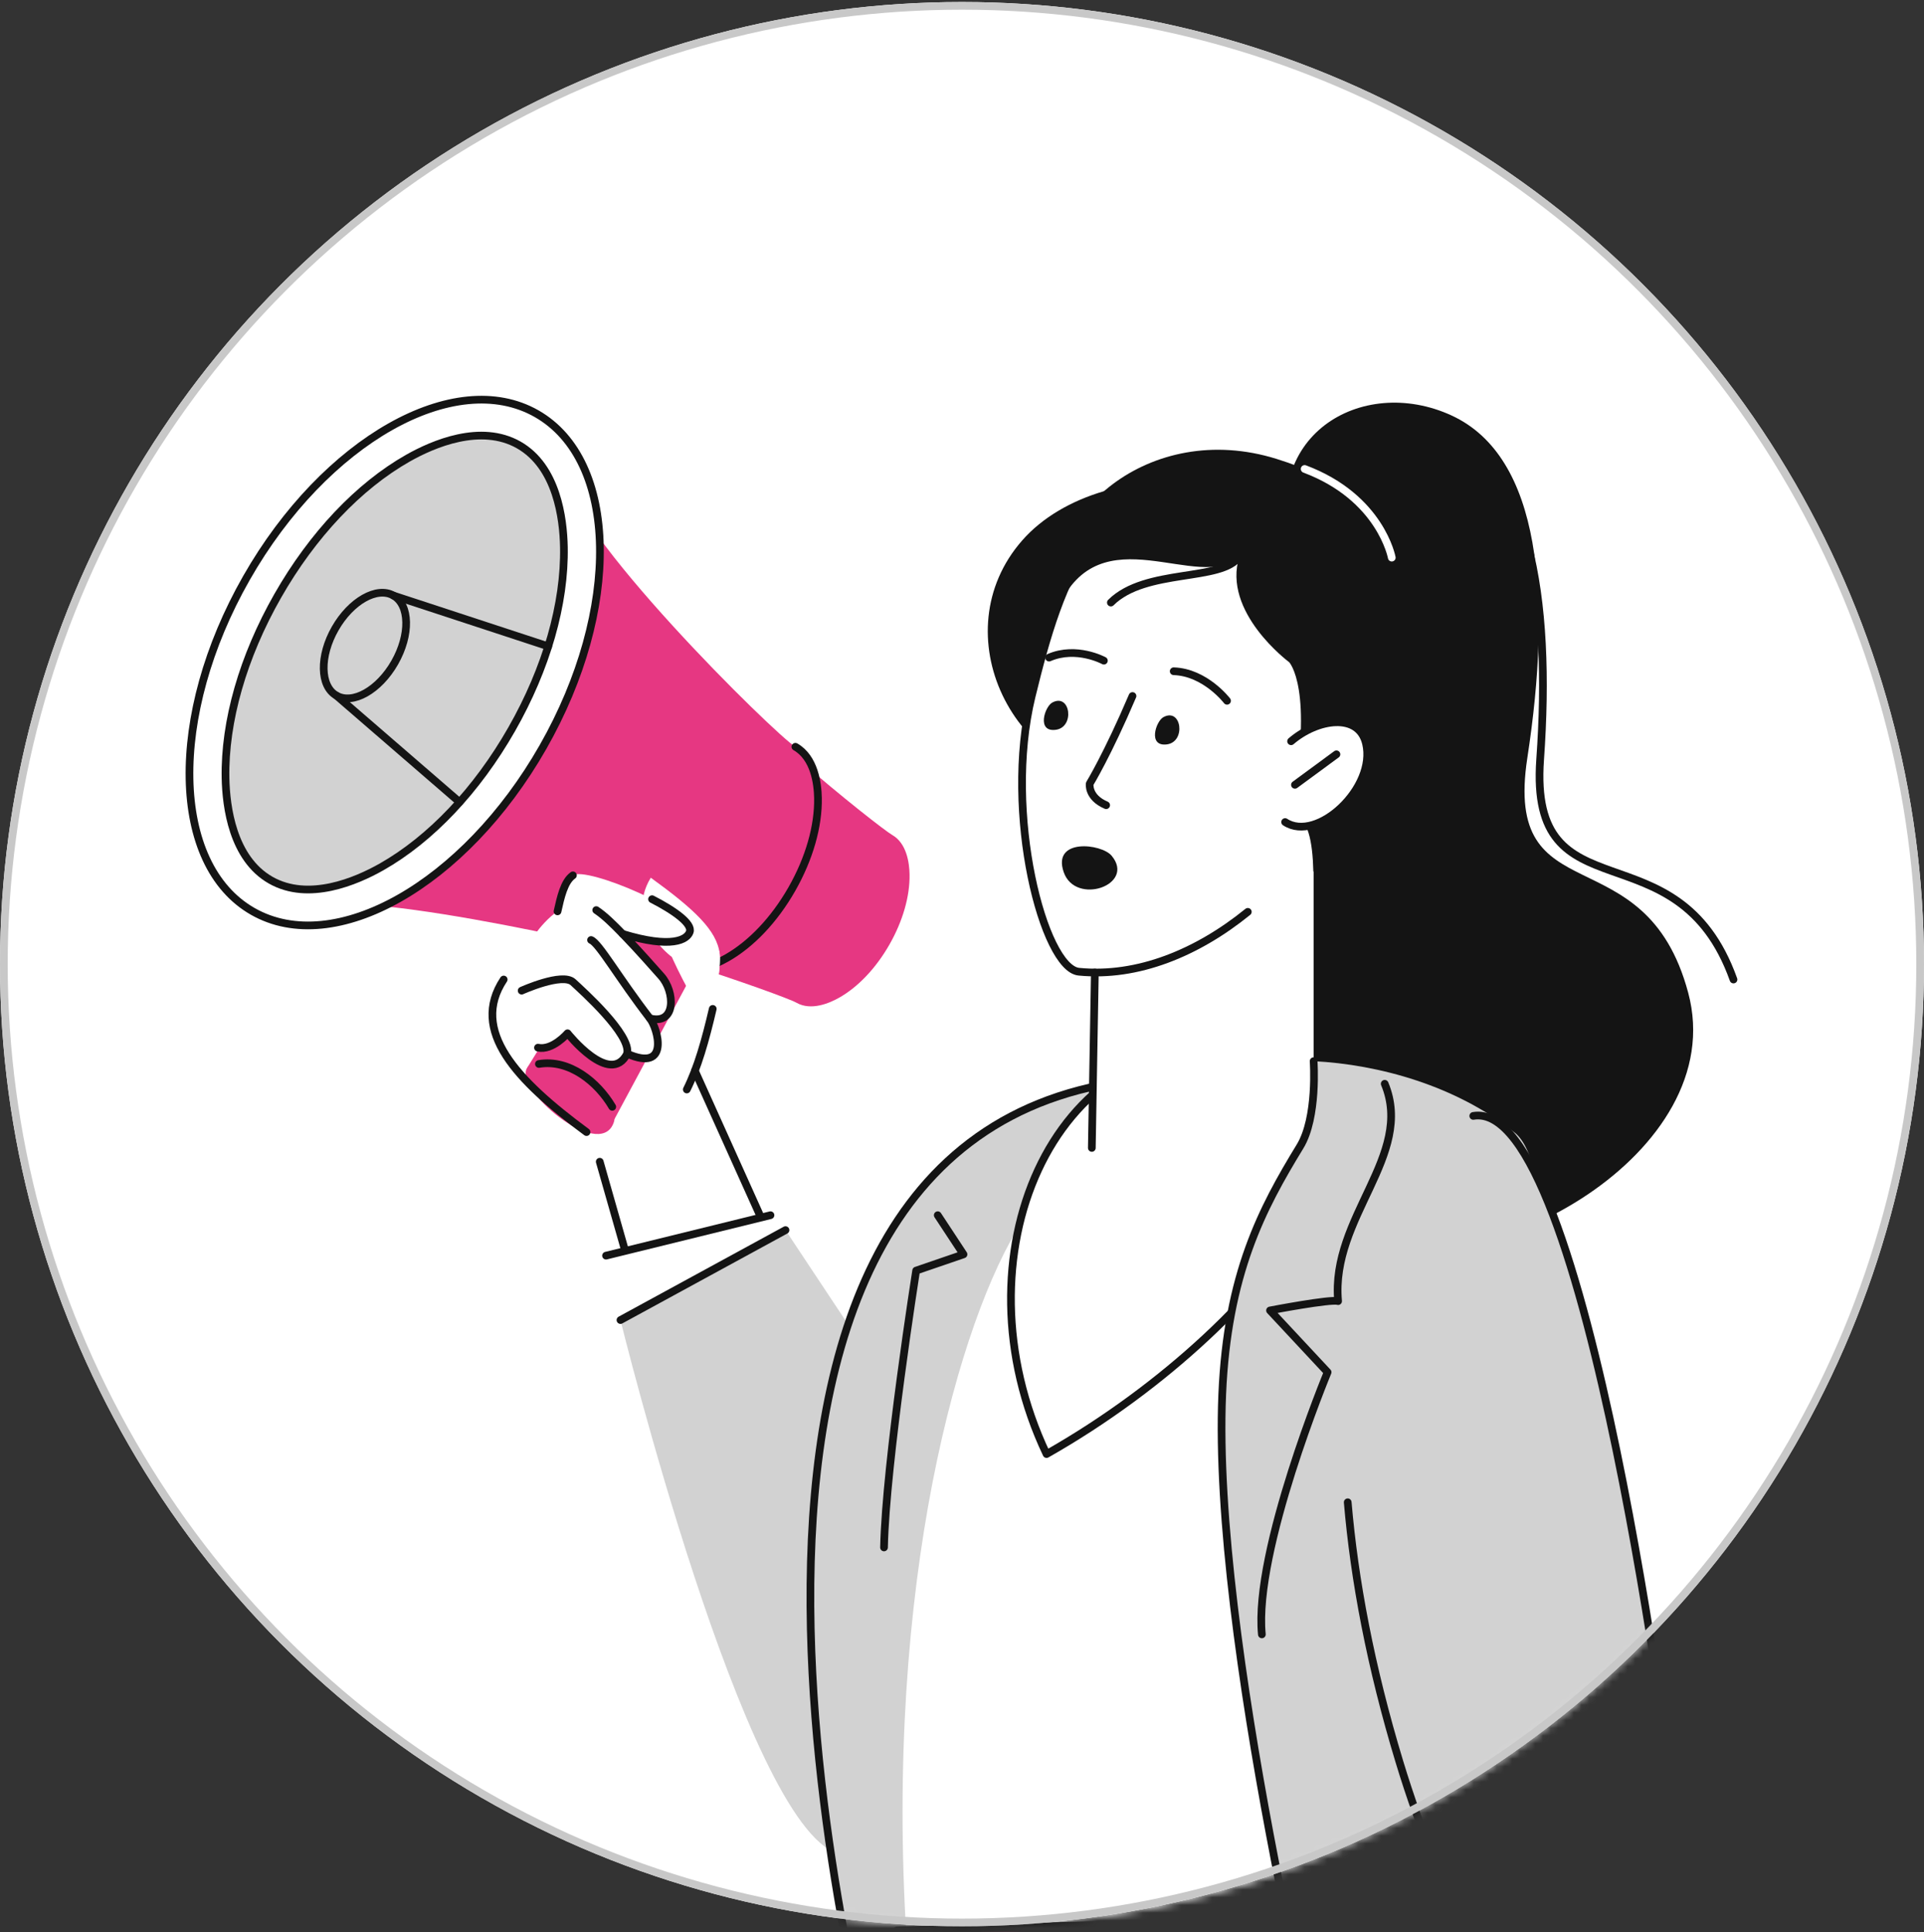 <svg width="250" height="251" viewBox="0 0 250 251" fill="none" xmlns="http://www.w3.org/2000/svg">
<rect x="0" y="0" width="250" height="251" fill="#333333" stroke="none"/>
<circle cx="125" cy="125.26" r="125" fill="white"/>
<mask id="mask0_320_9343" style="mask-type:alpha" maskUnits="userSpaceOnUse" x="0" y="0" width="250" height="251">
<circle cx="125" cy="125.26" r="124.5" fill="white" stroke="#282828"/>
</mask>
<g mask="url(#mask0_320_9343)">
<path d="M202.995 250.585C201.827 254.64 200.959 257.651 200.959 257.651C209.871 272.29 232.546 307.403 232.546 307.403C234.267 310.238 237.052 312.209 240.159 310.82C243.527 309.315 240.743 297.747 240.743 297.747C240.743 297.747 229.128 269.758 223.156 256.393L202.995 250.585Z" fill="white" stroke="#141414" stroke-linecap="round" stroke-linejoin="round"/>
<path d="M87.84 132.547L106.438 175.546L89.515 191.579L74.2 137.845L87.84 132.547Z" fill="white"/>
<path d="M88.432 124.975C95.91 127.329 102.629 129.78 103.491 130.272C105.394 131.357 107.787 130.326 109.044 129.614C111.511 128.218 113.829 125.768 115.57 122.717C117.311 119.665 118.24 116.424 118.186 113.589C118.159 112.145 117.83 109.56 115.928 108.475C115.071 107.986 109.441 103.615 103.551 98.474L88.432 124.975Z" fill="#E63782"/>
<path d="M87.2 125.328C89.67 126.737 92.778 125.397 94.411 124.473C97.615 122.66 100.625 119.479 102.886 115.516C105.147 111.553 106.354 107.343 106.284 103.662C106.249 101.786 105.821 98.429 103.351 97.02C100.881 95.611 73.109 68.271 73.644 61.367C73.928 57.696 38.048 119.438 41.392 117.896C46.826 115.39 84.73 123.919 87.2 125.328Z" fill="#E63782"/>
<path d="M87.201 125.327C89.671 126.737 92.778 125.397 94.411 124.473C97.615 122.659 100.625 119.478 102.886 115.516C105.147 111.552 106.354 107.343 106.285 103.662C106.249 101.786 105.821 98.429 103.351 97.019" stroke="#141414" stroke-linecap="round" stroke-linejoin="round"/>
<path d="M70.548 97.066C80.735 79.212 80.369 59.818 69.731 53.749C59.094 47.68 42.213 57.234 32.026 75.088C21.84 92.943 22.206 112.336 32.843 118.405C43.481 124.475 60.362 114.921 70.548 97.066Z" fill="white" stroke="#141414" stroke-linecap="round" stroke-linejoin="round"/>
<path d="M29.303 101.078C29.165 93.727 31.575 85.32 36.09 77.407C40.605 69.493 46.616 63.141 53.014 59.519C56.275 57.674 62.481 54.998 67.413 57.812C72.346 60.626 73.201 67.33 73.271 71.076C73.41 78.427 71 86.834 66.485 94.748C61.97 102.661 55.959 109.014 49.561 112.635C46.3 114.48 40.094 117.156 35.161 114.341C30.229 111.527 29.375 104.824 29.303 101.078Z" fill="#D2D2D2" stroke="#141414" stroke-linecap="round" stroke-linejoin="round"/>
<path d="M71.238 83.972L51.123 77.373" stroke="#141414" stroke-linecap="round" stroke-linejoin="round"/>
<path d="M59.701 104.194L43.711 90.365" stroke="#141414" stroke-linecap="round" stroke-linejoin="round"/>
<path d="M65.423 127.255C69.812 120.623 71.888 119.44 71.888 119.44L81.457 121.721C81.457 121.721 83.376 124.18 85.294 127.396C86.793 125.121 87.297 124.326 87.297 124.326C87.297 124.326 93.17 120.858 93.51 123.907C93.849 126.955 91.538 136.331 89.757 140.4C89.575 140.815 89.394 141.194 89.215 141.545C89.457 144.013 90.031 144.18 90.031 144.18C87.061 151.897 85.36 153.849 76.187 147.078C67.014 140.306 61.035 133.887 65.423 127.255Z" fill="white"/>
<path d="M68.547 138.652L82.166 116.693L91.675 123.378L79.848 145.383" fill="#E63782"/>
<path d="M79.705 145.947C77.759 150.87 66.534 141.263 68.547 138.652C70.56 136.04 81.297 141.918 79.705 145.947Z" fill="#E63782"/>
<path d="M70.025 138.226C73.987 137.569 77.661 140.576 79.556 143.793" stroke="#141414" stroke-linecap="round" stroke-linejoin="round"/>
<path d="M51.287 86.077C53.334 82.489 53.261 78.593 51.123 77.373C48.986 76.154 45.594 78.073 43.547 81.661C41.5 85.248 41.574 89.145 43.711 90.365C45.849 91.584 49.24 89.665 51.287 86.077Z" stroke="#141414" stroke-linecap="round" stroke-linejoin="round"/>
<path d="M87.297 124.326C87.297 124.326 81.056 119.763 84.56 114.029C90.136 118.07 93.17 120.858 93.51 123.907C93.667 125.319 93.256 128.088 92.591 131.06C91.822 134.502 87.297 124.326 87.297 124.326Z" fill="white"/>
<path d="M68.459 123.015C68.459 123.015 70.02 120.094 72.42 118.402C72.817 116.637 73.265 114.528 74.42 113.723C76.182 112.495 90.491 118.549 89.624 121.075C89.279 122.083 87.289 123.275 80.911 121.336C82.978 123.473 85.044 125.838 85.913 126.812C87.721 128.835 87.894 133.2 84.444 132.304C85.451 133.553 87.121 139.386 81.489 136.894C79.28 141.231 73.747 134.24 73.747 134.24C73.747 134.24 71.801 136.517 69.904 136.111C68.007 135.705 64.539 132.642 65.423 127.255C65.423 127.255 65.171 123.7 68.459 123.015Z" fill="white"/>
<path d="M89.24 141.545C90.665 138.684 91.651 135.182 92.613 131.072M65.448 127.255C61.059 133.887 67.039 140.306 76.212 147.078M74.444 113.723C73.289 114.528 72.841 116.638 72.444 118.402" stroke="#141414" stroke-linecap="round" stroke-linejoin="round"/>
<path d="M69.904 136.11C71.801 136.516 73.747 134.239 73.747 134.239C73.747 134.239 79.279 141.231 81.489 136.894C87.121 139.386 85.451 133.553 84.443 132.304C87.893 133.2 87.721 128.835 85.913 126.811C85.043 125.838 82.978 123.473 80.91 121.336C87.288 123.274 89.279 122.083 89.624 121.075C89.989 120.012 87.668 118.325 84.726 116.819" stroke="#141414" stroke-linecap="round" stroke-linejoin="round"/>
<path d="M81.488 136.894C82.046 134.41 75.658 128.713 74.469 127.608C73.071 126.309 67.783 128.703 67.783 128.703" stroke="#141414" stroke-linecap="round" stroke-linejoin="round"/>
<path d="M84.443 132.304C80.404 127.076 77.834 122.521 76.799 122.123" stroke="#141414" stroke-linecap="round" stroke-linejoin="round"/>
<path d="M80.91 121.337C79.664 120.054 78.549 118.954 77.472 118.237" stroke="#141414" stroke-linecap="round" stroke-linejoin="round"/>
<path d="M77.929 150.928L85.543 177.644" stroke="#141414" stroke-linecap="round" stroke-linejoin="round"/>
<path d="M100.114 160.926L90.293 139.12" stroke="#141414" stroke-linecap="round" stroke-linejoin="round"/>
<path d="M78.748 163.131L100.114 157.876L106.438 171.497L89.976 183.332L78.748 163.131Z" fill="white"/>
<path d="M102.066 159.813L80.621 171.498C80.621 171.498 96.769 237.069 108.851 240.799C120.934 244.528 136.313 211.424 136.313 211.424L102.066 159.813Z" fill="#D2D2D2"/>
<path d="M114.273 271.532C114.273 271.532 184.942 258.744 183.405 260.281C181.868 261.818 189.664 173.197 189.664 173.197C189.664 173.197 180.123 132.437 141.614 141.284C81.356 155.128 114.273 271.532 114.273 271.532Z" fill="#D2D2D2" stroke="#141414" stroke-linecap="round" stroke-linejoin="round"/>
<path d="M142.807 271.532C162.248 270.999 180.487 248.857 180.487 248.857C180.487 248.857 213.414 155.132 180.487 142.077C152.917 131.145 142.036 144.552 132.801 158.709C124.714 171.107 114.849 205.65 117.815 252.155C119.441 277.654 142.807 271.532 142.807 271.532Z" fill="white"/>
<path d="M121.848 157.875L125.196 162.963L119.043 165.071C119.043 165.071 115.089 190.069 114.867 201.039" stroke="#141414" stroke-linecap="round" stroke-linejoin="round"/>
<path d="M168.129 72.123C163.158 56.697 176.919 48.594 188.61 53.977C200.301 59.361 201.646 77.728 198.459 98.46C195.273 119.192 213.756 108.051 219.361 128.975C224.967 149.899 192.574 167.209 178.742 160.939C164.91 154.669 168.129 72.123 168.129 72.123Z" fill="#141414"/>
<path d="M186.684 55.124C198.775 59.536 201.612 77.733 200.124 98.656C198.637 119.579 217.955 106.86 225.246 127.257" stroke="#141414" stroke-linecap="round" stroke-linejoin="round"/>
<path d="M114.176 417.76C110.545 370.959 107.235 316.629 109.71 298.536C113.189 273.115 115.715 263.869 115.715 263.869L116.57 250.786L187.252 248.857V264.196C187.252 264.196 232.3 313.052 261.428 417.76H114.176Z" fill="#E63782"/>
<path d="M114.176 417.76C110.545 370.959 107.235 316.629 109.71 298.536C113.189 273.115 115.715 263.869 115.715 263.869L116.57 250.786L187.252 248.857V264.196" stroke="#141414" stroke-linecap="round" stroke-linejoin="round"/>
<path d="M178.375 78.282C171.742 59.728 143.294 58.241 132.801 70.235C122.413 82.11 131.315 101.291 148.055 101.962C164.794 102.632 178.375 78.282 178.375 78.282Z" fill="#141414"/>
<path d="M160.862 136.176C188.844 138.955 166.559 171.584 135.987 188.908C123.788 163.212 136.952 133.801 160.862 136.176Z" fill="white"/>
<path d="M160.862 136.176C188.844 138.955 166.559 171.584 135.987 188.908C123.788 163.212 136.952 133.801 160.862 136.176Z" stroke="#141414" stroke-linecap="round" stroke-linejoin="round"/>
<path d="M142.428 109.806L141.869 143.51C142.148 153.769 170.688 153.023 170.688 142.39V92.12C170.688 92.12 144.946 81.606 142.428 109.806Z" fill="white"/>
<path d="M160.107 64.949C199.734 75.404 169.018 129.082 140.181 126.24C135.64 125.792 130.344 105.689 134.048 90.466C137.813 74.99 142.655 60.344 160.107 64.949Z" fill="white"/>
<path d="M162.138 118.465C155.581 123.784 147.815 126.992 140.181 126.24C135.64 125.792 130.344 105.689 134.048 90.466C137.813 74.99 142.655 60.344 160.107 64.949" stroke="#141414" stroke-linecap="round" stroke-linejoin="round"/>
<path d="M151.17 93.17C153.531 91.889 154.138 96.381 151.623 96.709C149.109 97.036 150.186 93.704 151.17 93.17Z" fill="#141414"/>
<path d="M144.437 111.17C147.62 114.967 139.725 117.713 138.21 113.29C136.695 108.867 143.113 109.59 144.437 111.17Z" fill="#141414"/>
<path d="M136.729 91.275C139.091 89.993 139.697 94.486 137.183 94.813C134.668 95.141 135.746 91.808 136.729 91.275Z" fill="#141414"/>
<path d="M136.313 85.434C139.874 83.89 143.436 85.833 143.436 85.833" stroke="#141414" stroke-linecap="round" stroke-linejoin="round"/>
<path d="M152.508 87.206C156.611 87.337 159.439 91.045 159.439 91.045" stroke="#141414" stroke-linecap="round" stroke-linejoin="round"/>
<path d="M147.154 90.424C143.905 98.04 141.592 101.819 141.592 101.819C141.592 101.819 141.322 103.582 143.731 104.609" stroke="#141414" stroke-linecap="round" stroke-linejoin="round"/>
<path d="M144.343 78.284C148.868 73.784 158.79 75.617 161.043 72.285" stroke="#141414" stroke-linecap="round" stroke-linejoin="round"/>
<path d="M137.472 79.023C142.93 66.524 155.822 77.189 161.043 72.284C158.739 79.529 167.511 86.029 167.511 86.029C167.511 86.029 170.78 89.438 167.782 104.925C170.049 106.601 170.524 109.16 170.66 113.236C176.91 110.994 179.962 101.032 182.985 88.087C186.008 75.141 182.374 64.759 165.861 59.616C149.348 54.474 135.142 67.021 137.472 79.023Z" fill="#141414"/>
<path d="M169.523 60.926C179.41 64.638 180.843 72.447 180.843 72.447" stroke="white" stroke-linecap="round" stroke-linejoin="round"/>
<path d="M165.258 104.527C162.019 96.54 175.884 89.891 177.494 96.585C179.104 103.279 168.289 112.001 165.258 104.527Z" fill="white"/>
<path d="M168.262 101.962L173.654 97.998" stroke="#141414" stroke-linecap="round" stroke-linejoin="round"/>
<path d="M167.76 96.303C171.21 93.347 176.534 92.591 177.494 96.585C178.873 102.318 171.139 109.538 166.986 106.799" stroke="#141414" stroke-linecap="round" stroke-linejoin="round"/>
<path d="M196.827 147.156C189.231 141.042 179.13 138.291 170.688 137.865C170.688 137.865 171.23 145.171 168.921 148.948C164.009 156.986 159.473 165.509 158.813 181.166C157.479 212.844 172.151 271.532 172.151 271.532H203.162L193.546 233.555C193.546 233.555 206.953 155.305 196.827 147.156Z" fill="#D2D2D2"/>
<path d="M170.688 137.865C170.688 137.865 171.23 145.171 168.921 148.948C164.009 156.986 159.473 165.509 158.813 181.166C157.479 212.844 172.151 271.532 172.151 271.532H203.162" stroke="#141414" stroke-linecap="round" stroke-linejoin="round"/>
<path d="M179.925 140.802C183.796 150.117 172.877 158.14 173.871 169.04C172.896 168.737 165.024 170.251 165.024 170.251L172.508 178.275C172.508 178.275 162.905 201.437 163.964 212.337" stroke="#141414" stroke-linecap="round" stroke-linejoin="round"/>
<path d="M142.263 126.347L141.869 149.136" stroke="#141414" stroke-linecap="round" stroke-linejoin="round"/>
<path d="M80.621 171.498L102.066 159.813" stroke="#141414" stroke-linecap="round" stroke-linejoin="round"/>
<path d="M100.114 157.876L78.748 163.131" stroke="#141414" stroke-linecap="round" stroke-linejoin="round"/>
<path d="M191.433 144.976C206.319 142.434 217.488 233.826 217.488 233.826L236.26 281.218L216.184 290.249C216.184 290.249 193.06 265.904 181.829 228.859C167.024 180.031 177.656 147.329 191.433 144.976Z" fill="#D2D2D2"/>
<path d="M191.433 144.976C206.318 142.434 217.488 233.826 217.488 233.826L236.26 281.217" stroke="#141414" stroke-linecap="round" stroke-linejoin="round"/>
<path d="M216.184 290.249C216.184 290.249 193.06 265.904 181.828 228.859C178.089 216.525 175.972 205.221 175.119 195.174" stroke="#141414" stroke-linecap="round" stroke-linejoin="round"/>
<path d="M206.509 234.659C213.91 234.109 217.488 233.826 217.488 233.826L212.276 240.239" stroke="#141414" stroke-linecap="round" stroke-linejoin="round"/>
</g>
<circle cx="125" cy="125.26" r="124.5" stroke="#C8C8C8"/>
</svg>
